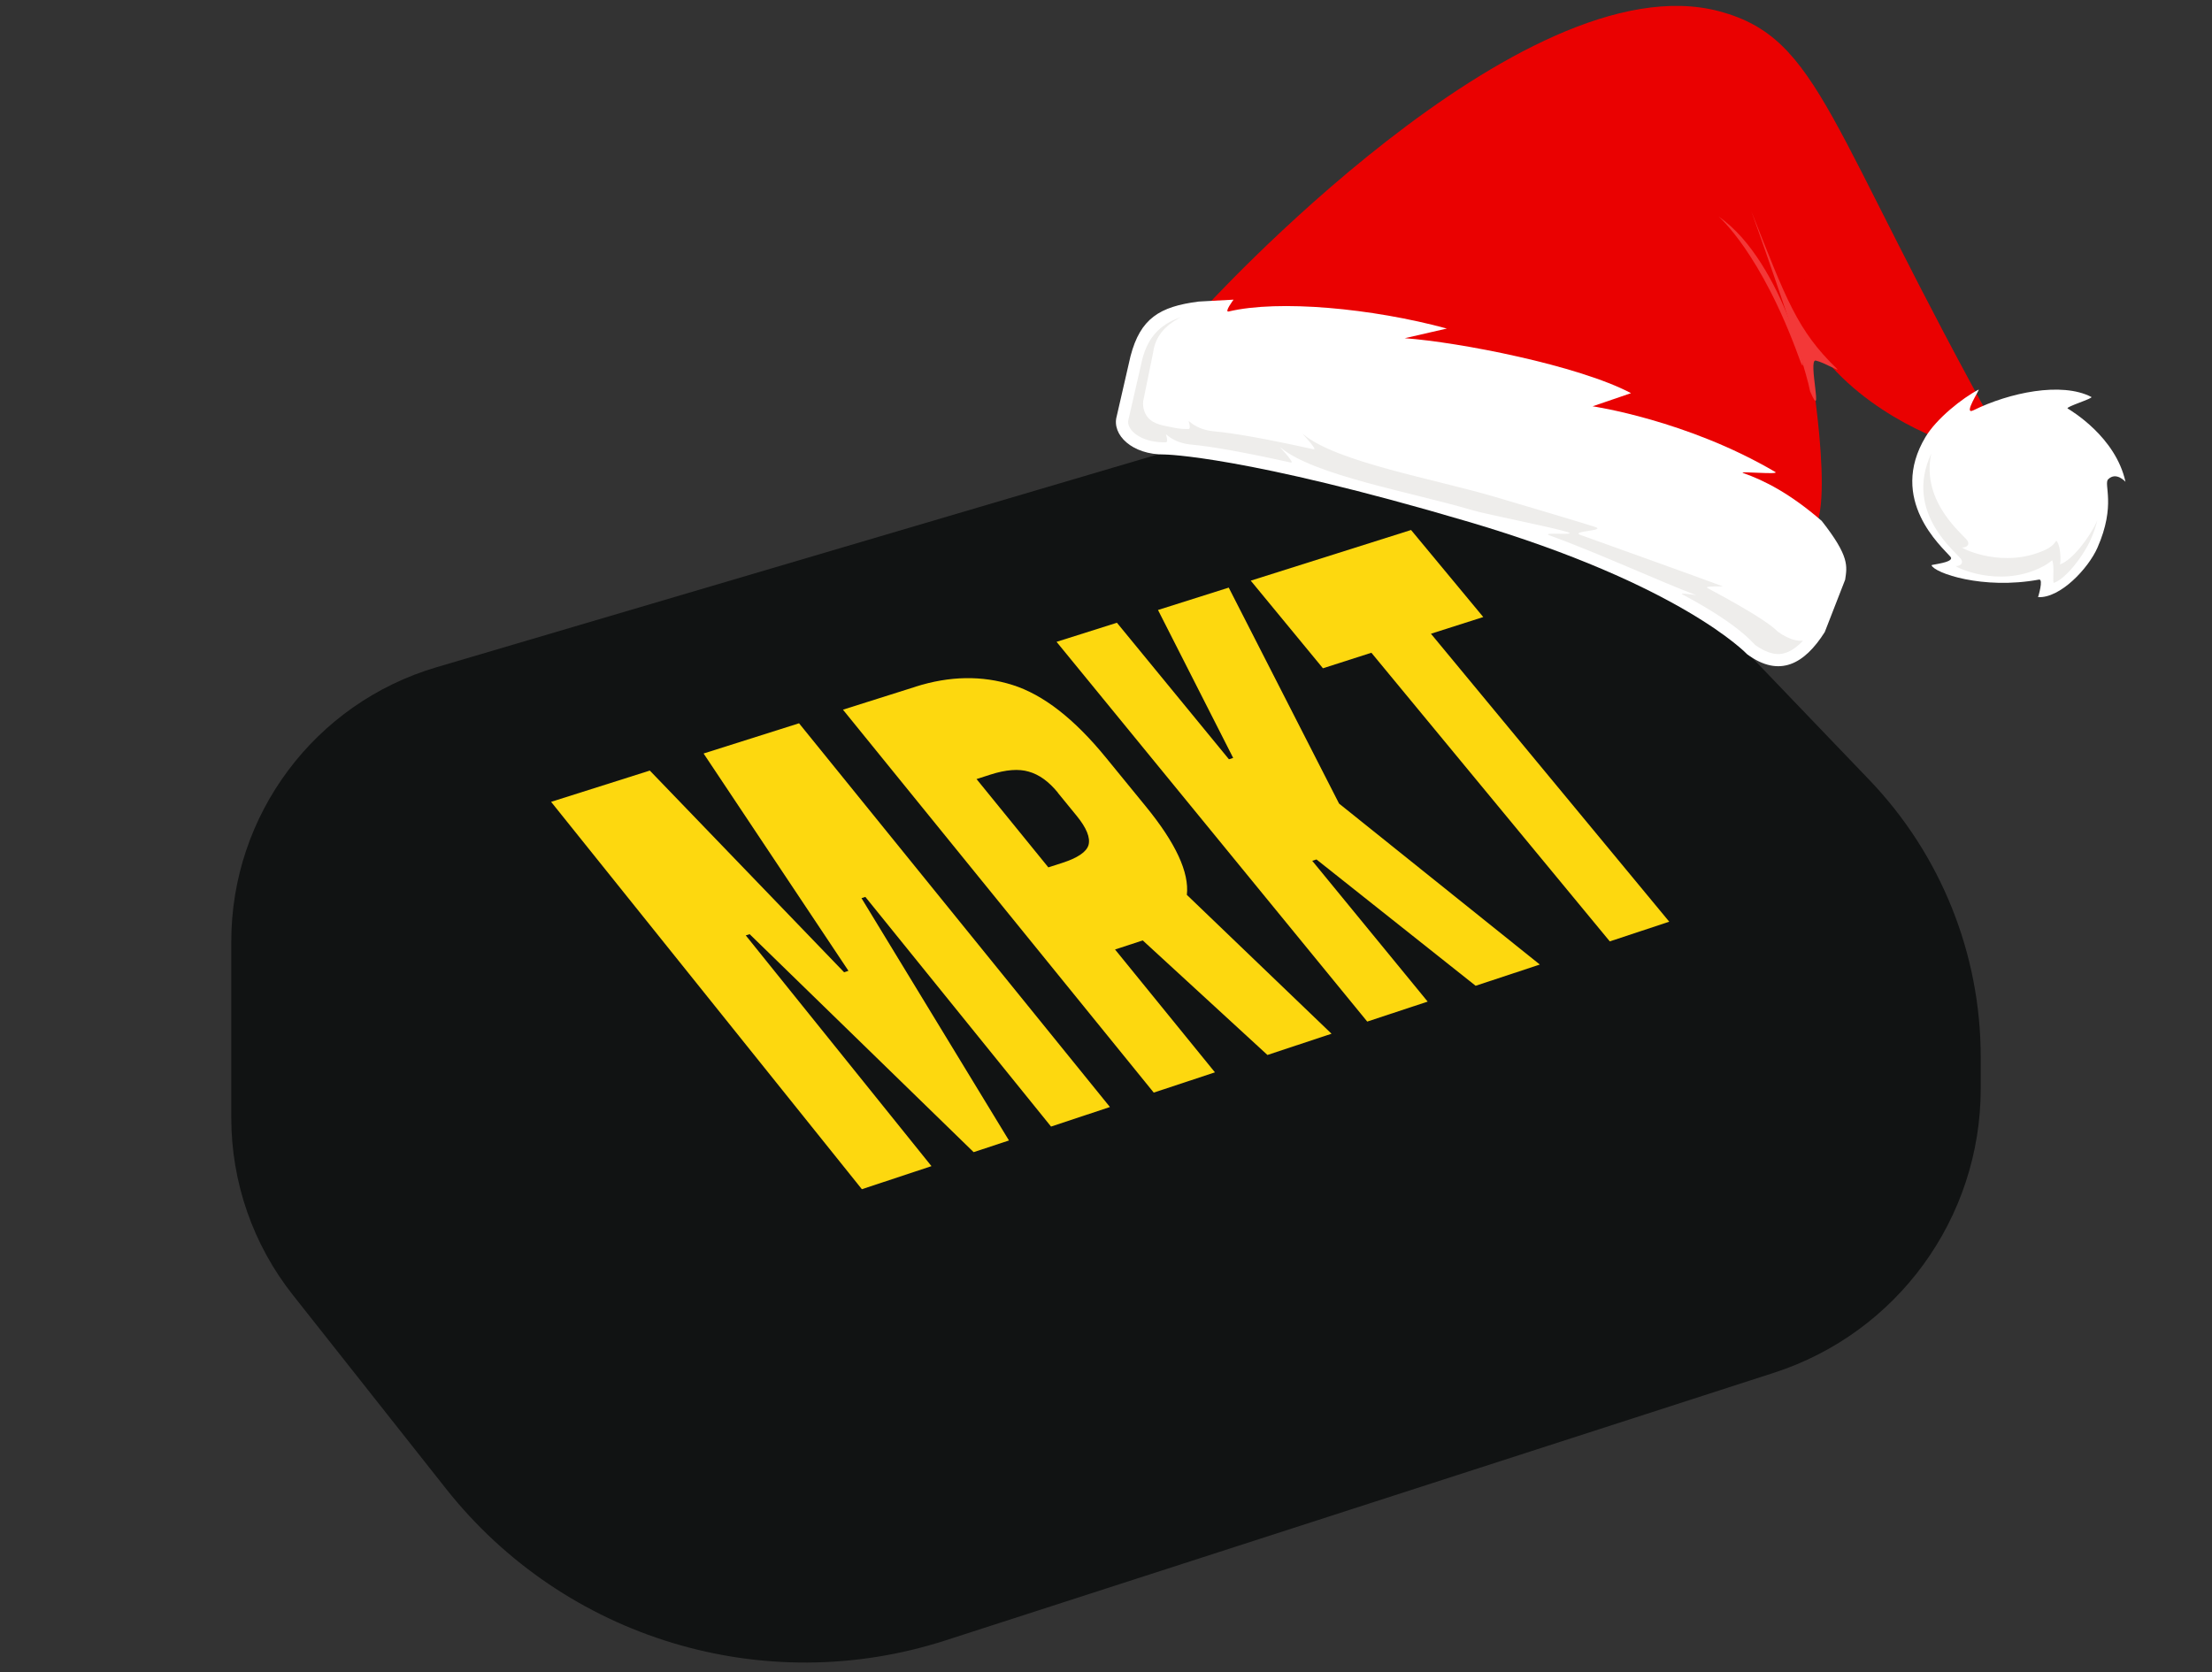 <svg width="373" height="282" viewBox="0 0 373 282" fill="none" xmlns="http://www.w3.org/2000/svg">
<rect x="0" y="0" width="373" height="282" fill="#333333" stroke="none"/>
<path d="M39 158.824V188.524C39 199.373 42.658 209.916 49.399 218.422L75.224 251.096C95.21 276.363 128.803 286.563 159.458 276.651L299.128 231.524C319.925 224.802 334 205.447 334 183.604V178.27C334 160.861 327.278 144.136 315.239 131.557L279.34 94.108C259.93 73.851 230.861 66.138 203.954 74.067L73.566 112.544C53.075 118.599 39 137.414 39 158.788V158.824Z" fill="#111313"/>
<path d="M187.129 186.712L177.234 190L145.92 151.265L145.269 151.476L170.138 192.344L164.181 194.313L126.406 157.547L125.755 157.759L157.069 196.673L145.334 200.563L92.928 135.233L109.577 129.96L142.34 163.976L143.072 163.732L118.643 127.08L134.739 121.985L187.146 186.68L187.129 186.712Z" fill="#FDD80F"/>
<path d="M154.416 115.8C160.145 113.994 165.581 113.896 170.74 115.523C175.9 117.151 181.14 121.22 186.479 127.762L193.233 136.03C198.262 142.182 200.557 147.146 200.134 150.922L224.53 174.342L213.724 177.923L192.696 158.604L188.025 160.134L204.87 180.853L194.551 184.27L142.145 119.69L154.4 115.816L154.416 115.8ZM178.39 133.687C176.86 131.815 175.232 130.627 173.475 130.139C171.782 129.634 169.617 129.797 166.997 130.643L164.67 131.392L176.778 146.284L179.106 145.535C181.726 144.689 183.207 143.68 183.549 142.524C183.891 141.287 183.224 139.627 181.515 137.544L178.39 133.719V133.687Z" fill="#FDD80F"/>
<path d="M188.367 105.058L207.23 128.055L207.946 127.828L195.268 102.877L207.197 99.102L225.8 135.526L259.653 162.673L248.83 166.254L221.992 144.949L221.276 145.177L240.741 168.923L230.552 172.292L178.162 108.248L188.35 105.026L188.367 105.058Z" fill="#FDD80F"/>
<path d="M250.116 104.066L241.294 106.882L281.478 155.447L271.452 158.768L231.252 110.088L223.082 112.708L210.908 97.93L237.942 89.386L250.116 104.066Z" fill="#FDD80F"/>
<path d="M202.755 52.361C202.755 52.361 256.593 -7.028 289.943 1.911C307.057 6.498 308.012 21.137 337.621 74.258C343.798 85.34 312.302 65.27 304.806 58.569C304.806 58.569 309.932 87.463 305.178 89.946C296.299 94.583 195.464 62.531 202.755 52.361Z" fill="#EA0101"/>
<path d="M296.504 36.764C296.504 36.764 320.181 70.631 331.673 73.313C331.673 73.313 330.344 74.435 330.046 74.92C329.821 75.288 314.633 70.435 306.245 58.577C302.774 53.671 298.613 42.095 296.504 36.764Z" fill="#EA0101"/>
<path d="M309.737 62.178C303.04 55.681 301.227 50.549 295.329 35.648C295.329 35.648 304.155 60.298 305.229 65.997C307.667 71.669 304.782 60.5 306.186 60.81C307.59 61.119 310.42 62.84 309.737 62.178Z" fill="#F33838"/>
<path d="M289.814 36.535C289.814 36.535 296.96 42.598 303.427 60.515C305.768 66.999 300.958 44.181 289.814 36.535Z" fill="#F33838"/>
<path d="M311.141 97.765C311.469 95.498 311.911 93.855 307.186 87.851C301.841 83.22 297.516 81.032 293.963 79.786C292.812 79.381 300.266 80.132 299.342 79.59C284.446 70.836 268.551 68.523 268.551 68.523L275.034 66.307C266.148 61.613 246.033 57.7 236.879 57.04L243.977 55.409C231.325 51.97 215.608 50.529 207.2 52.531C206.359 52.731 208.01 50.538 208.01 50.538L202.126 50.86C195.51 51.702 192.297 53.72 190.636 60.058L188.307 70.2C187.433 73.304 190.857 76.715 196.41 76.654C196.41 76.654 209.74 76.803 247.718 88.027C283.594 98.631 294.619 110.348 294.619 110.348C300.072 114.353 304.275 112.004 307.701 106.6L311.141 97.765Z" fill="white"/>
<path d="M298.868 110.196C297.965 109.997 296.987 109.524 295.96 108.788C295.138 107.965 292.823 105.137 283.675 100.247C283.031 99.903 286.023 100.386 286.023 100.386C280.483 98.323 268.984 93.075 261.329 90.314C259.505 89.656 266.314 90.404 264.315 89.745C262.003 88.982 250.851 86.814 248.294 86.058C238.056 83.032 221.528 80.169 215.966 75.507C215.237 74.896 218.555 78.213 217.655 78.015C209.689 76.258 204.278 75.3 200.896 74.991C197.662 74.696 196.502 72.962 196.61 73.307C197.089 74.832 196.528 74.602 196.428 74.601L196.382 74.601C195.591 74.61 194.831 74.535 194.124 74.379C192.476 74.016 191.133 73.198 190.53 72.191C190.235 71.698 190.15 71.216 190.279 70.757L190.304 70.66L192.625 60.549C193.962 55.462 197.386 52.936 205.064 52.456L203.256 54.616C211.849 53.006 217.05 50.798 236.124 54.993C235.749 55.326 230.977 57.823 230.977 57.823C230.977 57.823 247.656 59.289 270.056 66.543C269.87 66.842 265.791 68.617 265.791 68.617C265.791 68.617 274.646 71.06 275.85 71.326C281.847 72.648 288.906 75.784 293.476 78.35C291.482 78.173 290.377 78.963 290.313 79.063C290.313 79.063 292.663 80.129 293.876 80.73C298.13 82.838 310.853 90.157 309.138 97.234L305.856 105.665C302.437 110.961 299.771 110.395 298.878 110.198C298.874 110.197 298.871 110.196 298.868 110.196Z" fill="white"/>
<path d="M304.029 108.054C301.507 110.754 299.61 110.352 298.884 110.192L298.872 110.19C297.969 109.991 296.994 109.515 295.965 108.779C295.145 107.959 292.828 105.13 283.681 100.24C283.037 99.896 286.031 100.379 286.031 100.379C280.487 98.316 268.992 93.067 261.334 90.306C259.511 89.647 266.321 90.396 264.321 89.736C262.007 88.973 250.858 86.805 248.302 86.052C238.063 83.024 221.535 80.162 215.972 75.499C215.245 74.888 218.559 78.206 217.661 78.008C209.694 76.251 204.285 75.294 200.904 74.986C197.667 74.688 196.509 72.957 196.615 73.3C197.095 74.823 196.535 74.594 196.435 74.593L196.388 74.596C195.596 74.602 194.838 74.527 194.132 74.371C192.483 74.008 191.141 73.191 190.539 72.183C190.239 71.692 190.157 71.207 190.287 70.751L190.313 70.652L192.631 60.542C193.556 57.031 195.469 54.744 199.088 53.502C197.885 54.196 194.921 55.716 194.445 59.467L192.768 67.668C192.65 68.956 193.124 69.844 193.477 70.296C194.543 71.661 196.305 71.767 197.954 72.131C198.66 72.286 199.422 72.362 200.21 72.355L200.257 72.353C200.357 72.354 200.917 72.582 200.441 71.06C200.331 70.716 201.493 72.448 204.726 72.745C208.107 73.053 213.516 74.011 221.483 75.768C222.386 75.967 219.067 72.647 219.794 73.258C225.358 77.922 241.885 80.784 252.125 83.812C254.68 84.565 266.658 88.109 268.972 88.872C270.968 89.531 264.678 89.561 266.501 90.22C274.158 92.981 285.004 96.842 290.544 98.905C290.544 98.905 287.267 98.821 287.91 99.165C297.062 104.057 298.967 105.718 299.791 106.539C300.815 107.274 301.791 107.75 302.698 107.95C302.698 107.95 302.702 107.951 302.706 107.952C302.982 108.012 303.436 108.112 304.029 108.054Z" fill="#EEEDEB"/>
<path d="M328.896 93.899C327.395 92.165 318.346 84.289 324.691 73.693C326.549 70.588 330.925 67.115 333.64 65.71C333.962 65.543 330.905 70.115 332.766 69.198C338.812 66.216 347.643 64.347 352.655 66.947C353.08 67.167 348.245 68.628 348.657 68.89C349.232 69.254 356.752 73.672 358.411 81.259C358.411 81.259 356.857 79.487 355.492 80.834C354.679 81.637 356.867 85.169 353.676 92.388C352.131 95.885 347.398 100.924 343.67 100.709C343.67 100.709 344.638 97.6 343.822 97.751C334.336 99.502 326.19 96.632 325.705 95.334C325.655 95.198 329.728 94.861 328.896 93.899Z" fill="white"/>
<path d="M329.864 95.365C330.246 95.453 331.276 95.141 330.82 94.277C330.244 93.184 319.889 85.833 326.53 74.705C327.454 73.156 330.365 69.963 330.087 70.667C329.788 71.426 329.493 73.846 331.194 72.465C335.185 69.224 343.27 66.514 347.79 67.639C347.775 67.757 346.053 68.264 346.351 69.173C346.562 69.816 353.407 72.256 356.991 79.416C355.61 78.199 354.137 79.166 354.068 79.665C353.689 82.414 354.965 85.327 352.623 90.713C351.375 93.583 348.452 97.407 346.421 98.109C346.197 97.577 347.013 95.828 345.866 94.214C345.632 93.885 345.721 94.85 343.856 95.712C336.953 98.899 330.085 95.663 329.864 95.365Z" fill="white"/>
<path d="M353.661 87.76C353.432 88.724 353.085 89.786 352.563 90.965C351.291 93.822 348.341 97.628 346.306 98.314C346.087 97.779 346.465 95.627 346.075 94.535C346.021 94.383 345.631 95.051 343.758 95.895C336.831 99.034 329.987 95.749 329.769 95.451C330.15 95.538 331.183 95.235 330.732 94.369C330.194 93.328 320.927 86.613 325.657 76.497C323.876 84.859 331.317 90.31 331.796 91.241C332.247 92.106 331.216 92.41 330.832 92.322C331.051 92.622 337.898 95.906 344.824 92.768C346.694 91.922 346.605 90.96 346.843 91.285C347.518 92.206 347.52 94.66 347.37 95.186C349.406 94.499 352.359 90.694 353.627 87.836C353.636 87.809 353.651 87.783 353.661 87.76Z" fill="#EEEDEB"/>
</svg>
